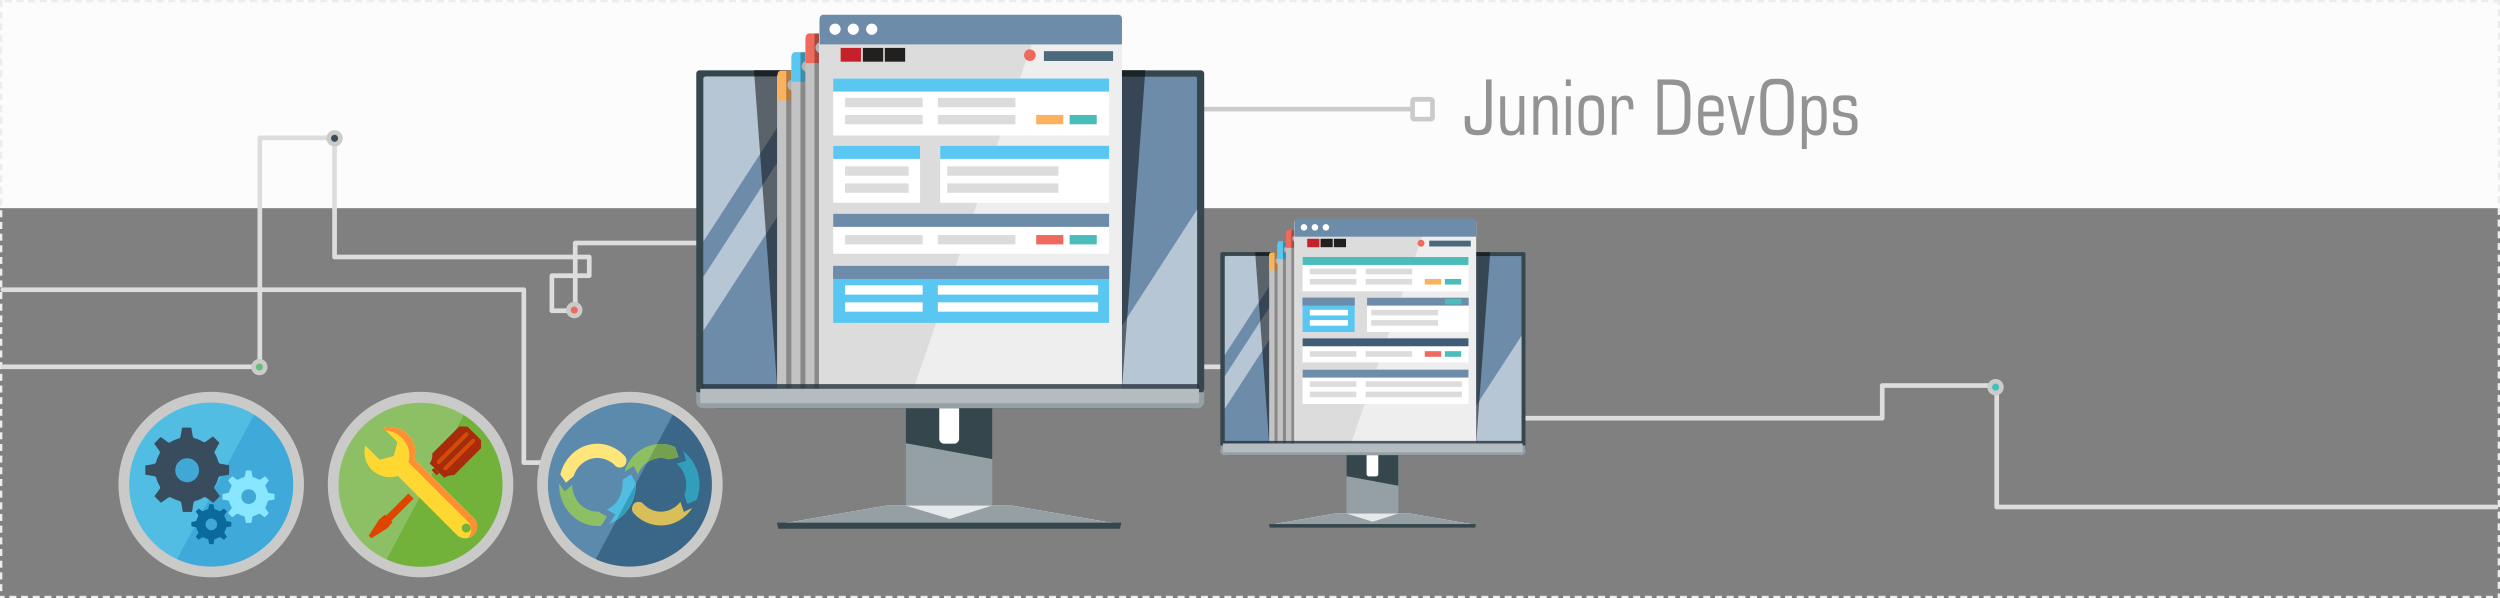 <?xml version="1.0" encoding="utf-8"?>
<!-- Generator: Adobe Illustrator 25.4.1, SVG Export Plug-In . SVG Version: 6.00 Build 0)  -->
<svg version="1.1" id="Layer_1" xmlns="http://www.w3.org/2000/svg" xmlns:xlink="http://www.w3.org/1999/xlink" x="0px" y="0px"
	 viewBox="0 0 1070 256" style="enable-background:new 0 0 1070 256;" xml:space="preserve">
<rect x="0" y="0" width="1070" height="256" fill="#808080" stroke="none"/>
<style type="text/css">
	.st0{fill:#FCFCFC;}
	.st1{fill:none;stroke:#CBCBCA;stroke-width:2;}
	.st2{fill:#939393;}
	.st3{fill:#FFFFFF;stroke:#CBCBCA;stroke-width:2;}
	.st4{fill:#EDEDED;}
	.st5{fill:none;stroke:#DDDDDD;stroke-width:2;stroke-linecap:round;stroke-linejoin:round;stroke-miterlimit:10;}
	.st6{fill:#EF6A5C;stroke:#CBCBCA;stroke-width:2;stroke-linecap:round;stroke-miterlimit:10;}
	.st7{fill:#48BEBC;stroke:#CBCBCA;stroke-width:2;stroke-linecap:round;stroke-miterlimit:10;}
	.st8{fill:#65BD79;stroke:#CBCBCA;stroke-width:2;stroke-linecap:round;stroke-miterlimit:10;}
	.st9{fill:#384C5E;stroke:#CBCBCA;stroke-width:2;stroke-linecap:round;stroke-miterlimit:10;}
	.st10{fill:#95A0A5;}
	.st11{fill:#36464D;}
	.st12{fill:#E5E9E9;}
	.st13{fill:#FFFFFF;}
	.st14{fill:#6D8CA9;}
	.st15{opacity:0.5;}
	.st16{fill:#C3C3C3;}
	.st17{fill:#FAB25E;}
	.st18{opacity:0.3;}
	.st19{fill:#5AC7F2;}
	.st20{fill:#EF6A5C;}
	.st21{fill:#EFEEEE;}
	.st22{fill:#DCDCDC;}
	.st23{fill:#C62128;}
	.st24{fill:#221F1F;}
	.st25{fill:#4B697C;}
	.st26{fill:#4ABDBB;}
	.st27{fill:#415C76;}
	.st28{opacity:0.8;fill:#25313E;}
	.st29{fill:#B5BCC0;}
	.st30{fill:#3A6687;}
	.st31{fill:#5C8AAD;}
	.st32{fill:#CACAC9;}
	.st33{fill:#41A8D6;}
	.st34{fill:#FFE67B;}
	.st35{fill:#8DC065;}
	.st36{fill:#52BDE2;}
	.st37{fill:#319FBC;}
	.st38{fill:#D8BF59;}
	.st39{fill:#75A050;}
	.st40{fill:#3FA9D9;}
	.st41{fill:#384C5E;}
	.st42{fill:#88E6FF;}
	.st43{fill:#0A6A9B;}
	.st44{fill:#72B23B;}
	.st45{fill:#A82C0B;}
	.st46{fill:#FFD731;}
	.st47{fill:#FF8F33;}
	.st48{fill:#E04500;}
</style>
<g>
	<rect class="st0" width="1070" height="89.1"/>
	<path class="st1" d="M610.8,46.7H367.3c-4.2,0-7.6,2.4-7.6,5.3v92.4"/>
	<g>
		<g>
			<path class="st2" d="M638.4,34v18.4c0,2.1-0.4,3.5-1.3,4.3c-0.8,0.8-2.3,1.2-4.5,1.2c-2.2,0-3.7-0.4-4.5-1.2
				c-0.8-0.8-1.2-2.2-1.2-4.3v-2.7h2.3v1.9c0,1.7,0.2,2.8,0.7,3.3s1.4,0.8,2.7,0.8c1.3,0,2.2-0.3,2.7-0.9c0.5-0.6,0.7-1.7,0.7-3.3
				V34H638.4z"/>
			<path class="st2" d="M644.2,41.2v10.5c0,1.6,0.2,2.8,0.6,3.4c0.4,0.7,1.1,1,2.1,1c1.2,0,2.1-0.4,2.6-1.3s0.8-2.3,0.8-4.4v-9.3
				h2.1v16.6h-2v-1.9c-0.4,0.7-1,1.3-1.6,1.7c-0.7,0.4-1.5,0.5-2.4,0.5c-1.5,0-2.6-0.4-3.3-1.3c-0.7-0.9-1-2.4-1-4.4V41.2H644.2z"/>
			<path class="st2" d="M664.5,57.7V47.2c0-1.7-0.2-2.8-0.6-3.5c-0.4-0.6-1.1-1-2.1-1c-1.2,0-2.1,0.4-2.6,1.3
				c-0.5,0.8-0.8,2.3-0.8,4.4v9.3h-2.1V41.2h2v1.9c0.4-0.7,1-1.3,1.6-1.7c0.7-0.4,1.5-0.5,2.4-0.5c1.5,0,2.6,0.4,3.3,1.3
				s1,2.4,1,4.4v11.1H664.5z"/>
			<path class="st2" d="M670.2,36.8V34h2.1v2.8H670.2z M670.2,57.7V41.2h2.1v16.6H670.2z"/>
			<path class="st2" d="M686.5,51.4c0,2.5-0.4,4.2-1.2,5.2S683,58,681,58c-2,0-3.4-0.5-4.2-1.5c-0.8-1-1.2-2.7-1.2-5.2v-3.9
				c0-2.5,0.4-4.2,1.2-5.1c0.8-1,2.2-1.5,4.3-1.5c2,0,3.4,0.5,4.2,1.5c0.8,1,1.2,2.7,1.2,5.1V51.4z M677.8,47.5v4
				c0,1.9,0.2,3.1,0.7,3.7c0.4,0.6,1.3,0.8,2.5,0.8c1.3,0,2.1-0.3,2.5-0.8s0.7-1.8,0.7-3.7v-4c0-1.9-0.2-3.1-0.7-3.7
				S682.3,43,681,43c-1.3,0-2.1,0.3-2.5,0.8C678,44.4,677.8,45.6,677.8,47.5z"/>
			<path class="st2" d="M692,57.7h-2.1V41.2h2v2.2c0.4-0.8,0.9-1.5,1.5-1.9c0.6-0.4,1.4-0.6,2.3-0.6c1.2,0,2.1,0.4,2.6,1.1
				c0.5,0.7,0.8,1.9,0.8,3.5v1.3h-2v-0.8c0-1.2-0.2-2-0.5-2.5c-0.3-0.5-0.9-0.7-1.6-0.7c-1.1,0-1.9,0.3-2.4,1
				c-0.5,0.7-0.7,1.9-0.7,3.6V57.7z"/>
			<path class="st2" d="M709.4,57.7V34h5.9c3.1,0,5.2,0.6,6.4,1.9c1.2,1.3,1.8,3.5,1.8,6.7v6.5c0,3.2-0.6,5.5-1.8,6.7
				c-1.2,1.2-3.3,1.9-6.4,1.9H709.4z M711.7,55.5h3.1c1.4,0,2.5-0.1,3.2-0.3c0.8-0.2,1.4-0.6,1.8-1c0.4-0.5,0.7-1.1,0.9-1.8
				c0.2-0.7,0.3-1.8,0.3-3.3v-6.4c0-1.5-0.1-2.6-0.3-3.3c-0.2-0.7-0.5-1.3-0.9-1.8c-0.4-0.5-1-0.8-1.8-1s-1.9-0.3-3.2-0.3h-3.1V55.5
				z"/>
			<path class="st2" d="M729.1,49.8v1.6c0,1.9,0.2,3.1,0.6,3.7c0.4,0.5,1.3,0.8,2.6,0.8c1.3,0,2.3-0.2,2.7-0.6
				c0.5-0.4,0.7-1.1,0.7-2.2v-0.5h2v0.6c0,1.7-0.4,3-1.3,3.7c-0.8,0.8-2.2,1.1-4.2,1.1c-2,0-3.4-0.5-4.2-1.5c-0.8-1-1.2-2.7-1.2-5.2
				v-3.9c0-2.5,0.4-4.2,1.2-5.1c0.8-1,2.2-1.5,4.3-1.5c2,0,3.4,0.5,4.2,1.5c0.8,1,1.2,2.7,1.2,5.1v2.4H729.1z M729.1,47.8h6.5v-1
				c0-1.5-0.2-2.6-0.7-3.1c-0.5-0.5-1.3-0.8-2.6-0.8c-1.2,0-2.1,0.3-2.6,0.8c-0.5,0.5-0.7,1.6-0.7,3.1V47.8z"/>
			<path class="st2" d="M743.7,57.7l-4.2-16.6h2.2l3.6,14.5l3.6-14.5h2.1l-4.3,16.6H743.7z"/>
			<path class="st2" d="M761.5,33.7c2.2,0,3.7,0.6,4.7,1.9c1,1.3,1.5,3.3,1.5,6.2V50c0,2.8-0.5,4.9-1.5,6.1c-1,1.2-2.5,1.9-4.7,1.9
				h-2c-2.2,0-3.7-0.6-4.7-1.9c-1-1.2-1.4-3.3-1.4-6.1v-8.2c0-2.8,0.5-4.9,1.4-6.2c1-1.3,2.5-1.9,4.7-1.9H761.5z M761.2,36.1h-1.4
				c-1.5,0-2.5,0.4-3.1,1.1c-0.6,0.8-0.8,2.3-0.8,4.6V50c0,2.3,0.3,3.8,0.8,4.5c0.6,0.8,1.6,1.1,3.1,1.1h1.4c1.5,0,2.5-0.4,3.1-1.1
				c0.6-0.8,0.8-2.3,0.8-4.5v-8.2c0-2.3-0.3-3.8-0.8-4.6C763.7,36.5,762.7,36.1,761.2,36.1z"/>
			<path class="st2" d="M781.8,51c0,2.5-0.4,4.4-1.1,5.4c-0.7,1.1-1.8,1.6-3.4,1.6c-0.9,0-1.6-0.2-2.3-0.5c-0.7-0.3-1.2-0.9-1.7-1.6
				v7.9h-2.1V41.2h2v2c0.5-0.8,1.1-1.4,1.8-1.7c0.7-0.4,1.4-0.5,2.4-0.5c1.6,0,2.7,0.6,3.4,1.7c0.7,1.1,1,3.1,1,5.8V51z M773.4,48.1
				v2.6c0,2,0.3,3.4,0.8,4.1c0.5,0.7,1.4,1.1,2.6,1.1c1,0,1.8-0.4,2.2-1.1c0.4-0.7,0.6-2.1,0.6-4V48c0-1.9-0.2-3.3-0.6-4
				c-0.4-0.7-1.2-1.1-2.2-1.1c-1.2,0-2.1,0.4-2.6,1.1C773.6,44.7,773.4,46.1,773.4,48.1z"/>
			<path class="st2" d="M795,52v2.2c0,1.3-0.4,2.2-1.1,2.8s-1.8,0.9-3.3,0.9h-1.9c-1.5,0-2.6-0.3-3.2-0.8c-0.6-0.6-0.9-1.6-0.9-3
				v-1.7h2.1v1c0,1.1,0.1,1.8,0.4,2.1c0.3,0.3,0.9,0.5,1.7,0.5h1.5c0.9,0,1.5-0.2,1.8-0.5s0.5-0.9,0.5-1.6v-1.6c0-1.2-1-1.9-2.9-2.2
				c-0.3-0.1-0.6-0.1-0.8-0.1c-1.9-0.3-3.1-0.7-3.6-1.1c-0.4-0.4-0.7-1.1-0.7-2.1v-2.2c0-1.3,0.4-2.2,1.1-2.9s1.8-0.9,3.3-0.9h1.5
				c1.5,0,2.6,0.3,3.2,0.8s0.9,1.6,0.9,3.1v0.7h-2.1V45c0-0.8-0.2-1.4-0.5-1.7c-0.3-0.3-0.9-0.5-1.7-0.5h-1.1
				c-0.9,0-1.5,0.2-1.8,0.5c-0.3,0.3-0.5,0.8-0.5,1.6v1.6c0,0.9,1.1,1.5,3.3,1.8c0.6,0.1,1.1,0.2,1.4,0.2c1.1,0.2,2,0.5,2.4,1.1
				S795,50.9,795,52z"/>
		</g>
	</g>
	<path class="st3" d="M612.5,42.5h-7.3c-0.3,0-0.6,0.3-0.6,0.6v7.3c0,0.3,0.3,0.6,0.6,0.6h7.3c0.3,0,0.6-0.3,0.6-0.6v-7.3
		C613.1,42.8,612.8,42.5,612.5,42.5z"/>
	<g>
		<path class="st4" d="M1065,0h-3v1h3V0L1065,0z M1060,0h-3v1h3V0L1060,0z M1055,0h-3v1h3V0L1055,0z M1050,0h-3v1h3V0L1050,0z
			 M1045,0h-3v1h3V0L1045,0z M1040,0h-3v1h3V0L1040,0z M1035,0h-3v1h3V0L1035,0z M1030,0h-3v1h3V0L1030,0z M1025,0h-3v1h3V0L1025,0z
			 M1020,0h-3v1h3V0L1020,0z M1015,0h-3v1h3V0L1015,0z M1010,0h-3v1h3V0L1010,0z M1005,0h-3v1h3V0L1005,0z M1000,0h-3v1h3V0L1000,0z
			 M995,0h-3v1h3V0L995,0z M990,0h-3v1h3V0L990,0z M985,0h-3v1h3V0L985,0z M980,0h-3v1h3V0L980,0z M975,0h-3v1h3V0L975,0z M970,0h-3
			v1h3V0L970,0z M965,0h-3v1h3V0L965,0z M960,0h-3v1h3V0L960,0z M955,0h-3v1h3V0L955,0z M950,0h-3v1h3V0L950,0z M945,0h-3v1h3V0
			L945,0z M940,0h-3v1h3V0L940,0z M935,0h-3v1h3V0L935,0z M930,0h-3v1h3V0L930,0z M925,0h-3v1h3V0L925,0z M920,0h-3v1h3V0L920,0z
			 M915,0h-3v1h3V0L915,0z M910,0h-3v1h3V0L910,0z M905,0h-3v1h3V0L905,0z M900,0h-3v1h3V0L900,0z M895,0h-3v1h3V0L895,0z M890,0h-3
			v1h3V0L890,0z M885,0h-3v1h3V0L885,0z M880,0h-3v1h3V0L880,0z M875,0h-3v1h3V0L875,0z M870,0h-3v1h3V0L870,0z M865,0h-3v1h3V0
			L865,0z M860,0h-3v1h3V0L860,0z M855,0h-3v1h3V0L855,0z M850,0h-3v1h3V0L850,0z M845,0h-3v1h3V0L845,0z M840,0h-3v1h3V0L840,0z
			 M835,0h-3v1h3V0L835,0z M830,0h-3v1h3V0L830,0z M825,0h-3v1h3V0L825,0z M820,0h-3v1h3V0L820,0z M815,0h-3v1h3V0L815,0z M810,0h-3
			v1h3V0L810,0z M805,0h-3v1h3V0L805,0z M800,0h-3v1h3V0L800,0z M795,0h-3v1h3V0L795,0z M790,0h-3v1h3V0L790,0z M785,0h-3v1h3V0
			L785,0z M780,0h-3v1h3V0L780,0z M775,0h-3v1h3V0L775,0z M770,0h-3v1h3V0L770,0z M765,0h-3v1h3V0L765,0z M760,0h-3v1h3V0L760,0z
			 M755,0h-3v1h3V0L755,0z M750,0h-3v1h3V0L750,0z M745,0h-3v1h3V0L745,0z M740,0h-3v1h3V0L740,0z M735,0h-3v1h3V0L735,0z M730,0h-3
			v1h3V0L730,0z M725,0h-3v1h3V0L725,0z M720,0h-3v1h3V0L720,0z M715,0h-3v1h3V0L715,0z M710,0h-3v1h3V0L710,0z M705,0h-3v1h3V0
			L705,0z M700,0h-3v1h3V0L700,0z M695,0h-3v1h3V0L695,0z M690,0h-3v1h3V0L690,0z M685,0h-3v1h3V0L685,0z M680,0h-3v1h3V0L680,0z
			 M675,0h-3v1h3V0L675,0z M670,0h-3v1h3V0L670,0z M665,0h-3v1h3V0L665,0z M660,0h-3v1h3V0L660,0z M655,0h-3v1h3V0L655,0z M650,0h-3
			v1h3V0L650,0z M645,0h-3v1h3V0L645,0z M640,0h-3v1h3V0L640,0z M635,0h-3v1h3V0L635,0z M630,0h-3v1h3V0L630,0z M625,0h-3v1h3V0
			L625,0z M620,0h-3v1h3V0L620,0z M615,0h-3v1h3V0L615,0z M610,0h-3v1h3V0L610,0z M605,0h-3v1h3V0L605,0z M600,0h-3v1h3V0L600,0z
			 M595,0h-3v1h3V0L595,0z M590,0h-3v1h3V0L590,0z M585,0h-3v1h3V0L585,0z M580,0h-3v1h3V0L580,0z M575,0h-3v1h3V0L575,0z M570,0h-3
			v1h3V0L570,0z M565,0h-3v1h3V0L565,0z M560,0h-3v1h3V0L560,0z M555,0h-3v1h3V0L555,0z M550,0h-3v1h3V0L550,0z M545,0h-3v1h3V0
			L545,0z M540,0h-3v1h3V0L540,0z M535,0h-3v1h3V0L535,0z M530,0h-3v1h3V0L530,0z M525,0h-3v1h3V0L525,0z M520,0h-3v1h3V0L520,0z
			 M515,0h-3v1h3V0L515,0z M510,0h-3v1h3V0L510,0z M505,0h-3v1h3V0L505,0z M500,0h-3v1h3V0L500,0z M495,0h-3v1h3V0L495,0z M490,0h-3
			v1h3V0L490,0z M485,0h-3v1h3V0L485,0z M480,0h-3v1h3V0L480,0z M475,0h-3v1h3V0L475,0z M470,0h-3v1h3V0L470,0z M465,0h-3v1h3V0
			L465,0z M460,0h-3v1h3V0L460,0z M455,0h-3v1h3V0L455,0z M450,0h-3v1h3V0L450,0z M445,0h-3v1h3V0L445,0z M440,0h-3v1h3V0L440,0z
			 M435,0h-3v1h3V0L435,0z M430,0h-3v1h3V0L430,0z M425,0h-3v1h3V0L425,0z M420,0h-3v1h3V0L420,0z M415,0h-3v1h3V0L415,0z M410,0h-3
			v1h3V0L410,0z M405,0h-3v1h3V0L405,0z M400,0h-3v1h3V0L400,0z M395,0h-3v1h3V0L395,0z M390,0h-3v1h3V0L390,0z M385,0h-3v1h3V0
			L385,0z M380,0h-3v1h3V0L380,0z M375,0h-3v1h3V0L375,0z M370,0h-3v1h3V0L370,0z M365,0h-3v1h3V0L365,0z M360,0h-3v1h3V0L360,0z
			 M355,0h-3v1h3V0L355,0z M350,0h-3v1h3V0L350,0z M345,0h-3v1h3V0L345,0z M340,0h-3v1h3V0L340,0z M335,0h-3v1h3V0L335,0z M330,0h-3
			v1h3V0L330,0z M325,0h-3v1h3V0L325,0z M320,0h-3v1h3V0L320,0z M315,0h-3v1h3V0L315,0z M310,0h-3v1h3V0L310,0z M305,0h-3v1h3V0
			L305,0z M300,0h-3v1h3V0L300,0z M295,0h-3v1h3V0L295,0z M290,0h-3v1h3V0L290,0z M285,0h-3v1h3V0L285,0z M280,0h-3v1h3V0L280,0z
			 M275,0h-3v1h3V0L275,0z M270,0h-3v1h3V0L270,0z M265,0h-3v1h3V0L265,0z M260,0h-3v1h3V0L260,0z M255,0h-3v1h3V0L255,0z M250,0h-3
			v1h3V0L250,0z M245,0h-3v1h3V0L245,0z M240,0h-3v1h3V0L240,0z M235,0h-3v1h3V0L235,0z M230,0h-3v1h3V0L230,0z M225,0h-3v1h3V0
			L225,0z M220,0h-3v1h3V0L220,0z M215,0h-3v1h3V0L215,0z M210,0h-3v1h3V0L210,0z M205,0h-3v1h3V0L205,0z M200,0h-3v1h3V0L200,0z
			 M195,0h-3v1h3V0L195,0z M190,0h-3v1h3V0L190,0z M185,0h-3v1h3V0L185,0z M180,0h-3v1h3V0L180,0z M175,0h-3v1h3V0L175,0z M170,0h-3
			v1h3V0L170,0z M165,0h-3v1h3V0L165,0z M160,0h-3v1h3V0L160,0z M155,0h-3v1h3V0L155,0z M150,0h-3v1h3V0L150,0z M145,0h-3v1h3V0
			L145,0z M140,0h-3v1h3V0L140,0z M135,0h-3v1h3V0L135,0z M130,0h-3v1h3V0L130,0z M125,0h-3v1h3V0L125,0z M120,0h-3v1h3V0L120,0z
			 M115,0h-3v1h3V0L115,0z M110,0h-3v1h3V0L110,0z M105,0h-3v1h3V0L105,0z M100,0h-3v1h3V0L100,0z M95,0h-3v1h3V0L95,0z M90,0h-3v1
			h3V0L90,0z M85,0h-3v1h3V0L85,0z M80,0h-3v1h3V0L80,0z M75,0h-3v1h3V0L75,0z M70,0h-3v1h3V0L70,0z M65,0h-3v1h3V0L65,0z M60,0h-3
			v1h3V0L60,0z M55,0h-3v1h3V0L55,0z M50,0h-3v1h3V0L50,0z M45,0h-3v1h3V0L45,0z M40,0h-3v1h3V0L40,0z M35,0h-3v1h3V0L35,0z M30,0
			h-3v1h3V0L30,0z M25,0h-3v1h3V0L25,0z M20,0h-3v1h3V0L20,0z M15,0h-3v1h3V0L15,0z M10,0H7v1h3V0L10,0z M5,0H2v1h3V0L5,0z M1,0H0v3
			h1V0L1,0z M1,5H0v3h1V5L1,5z M1,10H0v3h1V10L1,10z M1,15H0v3h1V15L1,15z M1,20H0v3h1V20L1,20z M1,25H0v3h1V25L1,25z M1,30H0v3h1
			V30L1,30z M1,35H0v3h1V35L1,35z M1,40H0v3h1V40L1,40z M1,45H0v3h1V45L1,45z M1,50H0v3h1V50L1,50z M1,55H0v3h1V55L1,55z M1,60H0v3
			h1V60L1,60z M1,65H0v3h1V65L1,65z M1,70H0v3h1V70L1,70z M1,75H0v3h1V75L1,75z M1,80H0v3h1V80L1,80z M1,85H0v3h1V85L1,85z M1,90H0
			v3h1V90L1,90z M1,95H0v3h1V95L1,95z M1,100H0v3h1V100L1,100z M1,105H0v3h1V105L1,105z M1,110H0v3h1V110L1,110z M1,115H0v3h1V115
			L1,115z M1,120H0v3h1V120L1,120z M1,125H0v3h1V125L1,125z M1,130H0v3h1V130L1,130z M1,135H0v3h1V135L1,135z M1,140H0v3h1V140
			L1,140z M1,145H0v3h1V145L1,145z M1,150H0v3h1V150L1,150z M1,155H0v3h1V155L1,155z M1,160H0v3h1V160L1,160z M1,165H0v3h1V165
			L1,165z M1,170H0v3h1V170L1,170z M1,175H0v3h1V175L1,175z M1,180H0v3h1V180L1,180z M1,185H0v3h1V185L1,185z M1,190H0v3h1V190
			L1,190z M1,195H0v3h1V195L1,195z M1,200H0v3h1V200L1,200z M1,205H0v3h1V205L1,205z M1,210H0v3h1V210L1,210z M1,215H0v3h1V215
			L1,215z M1,220H0v3h1V220L1,220z M1,225H0v3h1V225L1,225z M1,230H0v3h1V230L1,230z M1,235H0v3h1V235L1,235z M1,240H0v3h1V240
			L1,240z M1,245H0v3h1V245L1,245z M1,250H0v3h1V250L1,250z M2,255H0l0,0l0,0l0,0l0,0l0,0v1h1l0,0l0,0l0,0l0,0c0.5,0,1,0,1,0V255
			L2,255z M7,255H4v1h3V255L7,255z M12,255H9v1h3V255L12,255z M17,255h-3v1h3V255L17,255z M22,255h-3v1h3V255L22,255z M27,255h-3v1
			h3V255L27,255z M32,255h-3v1h3V255L32,255z M37,255h-3v1h3V255L37,255z M42,255h-3v1h3V255L42,255z M47,255h-3v1h3V255L47,255z
			 M52,255h-3v1h3V255L52,255z M57,255h-3v1h3V255L57,255z M62,255h-3v1h3V255L62,255z M67,255h-3v1h3V255L67,255z M72,255h-3v1h3
			V255L72,255z M77,255h-3v1h3V255L77,255z M82,255h-3v1h3V255L82,255z M87,255h-3v1h3V255L87,255z M92,255h-3v1h3V255L92,255z
			 M97,255h-3v1h3V255L97,255z M102,255h-3v1h3V255L102,255z M107,255h-3v1h3V255L107,255z M112,255h-3v1h3V255L112,255z M117,255
			h-3v1h3V255L117,255z M122,255h-3v1h3V255L122,255z M127,255h-3v1h3V255L127,255z M132,255h-3v1h3V255L132,255z M137,255h-3v1h3
			V255L137,255z M142,255h-3v1h3V255L142,255z M147,255h-3v1h3V255L147,255z M152,255h-3v1h3V255L152,255z M157,255h-3v1h3V255
			L157,255z M162,255h-3v1h3V255L162,255z M167,255h-3v1h3V255L167,255z M172,255h-3v1h3V255L172,255z M177,255h-3v1h3V255L177,255z
			 M182,255h-3v1h3V255L182,255z M187,255h-3v1h3V255L187,255z M192,255h-3v1h3V255L192,255z M197,255h-3v1h3V255L197,255z M202,255
			h-3v1h3V255L202,255z M207,255h-3v1h3V255L207,255z M212,255h-3v1h3V255L212,255z M217,255h-3v1h3V255L217,255z M222,255h-3v1h3
			V255L222,255z M227,255h-3v1h3V255L227,255z M232,255h-3v1h3V255L232,255z M237,255h-3v1h3V255L237,255z M242,255h-3v1h3V255
			L242,255z M247,255h-3v1h3V255L247,255z M252,255h-3v1h3V255L252,255z M257,255h-3v1h3V255L257,255z M262,255h-3v1h3V255L262,255z
			 M267,255h-3v1h3V255L267,255z M272,255h-3v1h3V255L272,255z M277,255h-3v1h3V255L277,255z M282,255h-3v1h3V255L282,255z M287,255
			h-3v1h3V255L287,255z M292,255h-3v1h3V255L292,255z M297,255h-3v1h3V255L297,255z M302,255h-3v1h3V255L302,255z M307,255h-3v1h3
			V255L307,255z M312,255h-3v1h3V255L312,255z M317,255h-3v1h3V255L317,255z M322,255h-3v1h3V255L322,255z M327,255h-3v1h3V255
			L327,255z M332,255h-3v1h3V255L332,255z M337,255h-3v1h3V255L337,255z M342,255h-3v1h3V255L342,255z M347,255h-3v1h3V255L347,255z
			 M352,255h-3v1h3V255L352,255z M357,255h-3v1h3V255L357,255z M362,255h-3v1h3V255L362,255z M367,255h-3v1h3V255L367,255z M372,255
			h-3v1h3V255L372,255z M377,255h-3v1h3V255L377,255z M382,255h-3v1h3V255L382,255z M387,255h-3v1h3V255L387,255z M392,255h-3v1h3
			V255L392,255z M397,255h-3v1h3V255L397,255z M402,255h-3v1h3V255L402,255z M407,255h-3v1h3V255L407,255z M412,255h-3v1h3V255
			L412,255z M417,255h-3v1h3V255L417,255z M422,255h-3v1h3V255L422,255z M427,255h-3v1h3V255L427,255z M432,255h-3v1h3V255L432,255z
			 M437,255h-3v1h3V255L437,255z M442,255h-3v1h3V255L442,255z M447,255h-3v1h3V255L447,255z M452,255h-3v1h3V255L452,255z M457,255
			h-3v1h3V255L457,255z M462,255h-3v1h3V255L462,255z M467,255h-3v1h3V255L467,255z M472,255h-3v1h3V255L472,255z M477,255h-3v1h3
			V255L477,255z M482,255h-3v1h3V255L482,255z M487,255h-3v1h3V255L487,255z M492,255h-3v1h3V255L492,255z M497,255h-3v1h3V255
			L497,255z M502,255h-3v1h3V255L502,255z M507,255h-3v1h3V255L507,255z M512,255h-3v1h3V255L512,255z M517,255h-3v1h3V255L517,255z
			 M522,255h-3v1h3V255L522,255z M527,255h-3v1h3V255L527,255z M532,255h-3v1h3V255L532,255z M537,255h-3v1h3V255L537,255z M542,255
			h-3v1h3V255L542,255z M547,255h-3v1h3V255L547,255z M552,255h-3v1h3V255L552,255z M557,255h-3v1h3V255L557,255z M562,255h-3v1h3
			V255L562,255z M567,255h-3v1h3V255L567,255z M572,255h-3v1h3V255L572,255z M577,255h-3v1h3V255L577,255z M582,255h-3v1h3V255
			L582,255z M587,255h-3v1h3V255L587,255z M592,255h-3v1h3V255L592,255z M597,255h-3v1h3V255L597,255z M602,255h-3v1h3V255L602,255z
			 M607,255h-3v1h3V255L607,255z M612,255h-3v1h3V255L612,255z M617,255h-3v1h3V255L617,255z M622,255h-3v1h3V255L622,255z M627,255
			h-3v1h3V255L627,255z M632,255h-3v1h3V255L632,255z M637,255h-3v1h3V255L637,255z M642,255h-3v1h3V255L642,255z M647,255h-3v1h3
			V255L647,255z M652,255h-3v1h3V255L652,255z M657,255h-3v1h3V255L657,255z M662,255h-3v1h3V255L662,255z M667,255h-3v1h3V255
			L667,255z M672,255h-3v1h3V255L672,255z M677,255h-3v1h3V255L677,255z M682,255h-3v1h3V255L682,255z M687,255h-3v1h3V255L687,255z
			 M692,255h-3v1h3V255L692,255z M697,255h-3v1h3V255L697,255z M702,255h-3v1h3V255L702,255z M707,255h-3v1h3V255L707,255z M712,255
			h-3v1h3V255L712,255z M717,255h-3v1h3V255L717,255z M722,255h-3v1h3V255L722,255z M727,255h-3v1h3V255L727,255z M732,255h-3v1h3
			V255L732,255z M737,255h-3v1h3V255L737,255z M742,255h-3v1h3V255L742,255z M747,255h-3v1h3V255L747,255z M752,255h-3v1h3V255
			L752,255z M757,255h-3v1h3V255L757,255z M762,255h-3v1h3V255L762,255z M767,255h-3v1h3V255L767,255z M772,255h-3v1h3V255L772,255z
			 M777,255h-3v1h3V255L777,255z M782,255h-3v1h3V255L782,255z M787,255h-3v1h3V255L787,255z M792,255h-3v1h3V255L792,255z M797,255
			h-3v1h3V255L797,255z M802,255h-3v1h3V255L802,255z M807,255h-3v1h3V255L807,255z M812,255h-3v1h3V255L812,255z M817,255h-3v1h3
			V255L817,255z M822,255h-3v1h3V255L822,255z M827,255h-3v1h3V255L827,255z M832,255h-3v1h3V255L832,255z M837,255h-3v1h3V255
			L837,255z M842,255h-3v1h3V255L842,255z M847,255h-3v1h3V255L847,255z M852,255h-3v1h3V255L852,255z M857,255h-3v1h3V255L857,255z
			 M862,255h-3v1h3V255L862,255z M867,255h-3v1h3V255L867,255z M872,255h-3v1h3V255L872,255z M877,255h-3v1h3V255L877,255z M882,255
			h-3v1h3V255L882,255z M887,255h-3v1h3V255L887,255z M892,255h-3v1h3V255L892,255z M897,255h-3v1h3V255L897,255z M902,255h-3v1h3
			V255L902,255z M907,255h-3v1h3V255L907,255z M912,255h-3v1h3V255L912,255z M917,255h-3v1h3V255L917,255z M922,255h-3v1h3V255
			L922,255z M927,255h-3v1h3V255L927,255z M932,255h-3v1h3V255L932,255z M937,255h-3v1h3V255L937,255z M942,255h-3v1h3V255L942,255z
			 M947,255h-3v1h3V255L947,255z M952,255h-3v1h3V255L952,255z M957,255h-3v1h3V255L957,255z M962,255h-3v1h3V255L962,255z M967,255
			h-3v1h3V255L967,255z M972,255h-3v1h3V255L972,255z M977,255h-3v1h3V255L977,255z M982,255h-3v1h3V255L982,255z M987,255h-3v1h3
			V255L987,255z M992,255h-3v1h3V255L992,255z M997,255h-3v1h3V255L997,255z M1002,255h-3v1h3V255L1002,255z M1007,255h-3v1h3V255
			L1007,255z M1012,255h-3v1h3V255L1012,255z M1017,255h-3v1h3V255L1017,255z M1022,255h-3v1h3V255L1022,255z M1027,255h-3v1h3V255
			L1027,255z M1032,255h-3v1h3V255L1032,255z M1037,255h-3v1h3V255L1037,255z M1042,255h-3v1h3V255L1042,255z M1047,255h-3v1h3V255
			L1047,255z M1052,255h-3v1h3V255L1052,255z M1057,255h-3v1h3V255L1057,255z M1062,255h-3v1h3V255L1062,255z M1067,255h-3v1h3V255
			L1067,255z M1070,254h-1v1l0,0v1h1V254L1070,254z M1070,249h-1v3h1V249L1070,249z M1070,244h-1v3h1V244L1070,244z M1070,239h-1v3
			h1V239L1070,239z M1070,234h-1v3h1V234L1070,234z M1070,229h-1v3h1V229L1070,229z M1070,224h-1v3h1V224L1070,224z M1070,219h-1v3
			h1V219L1070,219z M1070,214h-1v3h1V214L1070,214z M1070,209h-1v3h1V209L1070,209z M1070,204h-1v3h1V204L1070,204z M1070,199h-1v3
			h1V199L1070,199z M1070,194h-1v3h1V194L1070,194z M1070,189h-1v3h1V189L1070,189z M1070,184h-1v3h1V184L1070,184z M1070,179h-1v3
			h1V179L1070,179z M1070,174h-1v3h1V174L1070,174z M1070,169h-1v3h1V169L1070,169z M1070,164h-1v3h1V164L1070,164z M1070,159h-1v3
			h1V159L1070,159z M1070,154h-1v3h1V154L1070,154z M1070,149h-1v3h1V149L1070,149z M1070,144h-1v3h1V144L1070,144z M1070,139h-1v3
			h1V139L1070,139z M1070,134h-1v3h1V134L1070,134z M1070,129h-1v3h1V129L1070,129z M1070,124h-1v3h1V124L1070,124z M1070,119h-1v3
			h1V119L1070,119z M1070,114h-1v3h1V114L1070,114z M1070,109h-1v3h1V109L1070,109z M1070,104h-1v3h1V104L1070,104z M1070,99h-1v3h1
			V99L1070,99z M1070,94h-1v3h1V94L1070,94z M1070,89h-1v3h1V89L1070,89z M1070,84h-1v3h1V84L1070,84z M1070,79h-1v3h1V79L1070,79z
			 M1070,74h-1v3h1V74L1070,74z M1070,69h-1v3h1V69L1070,69z M1070,64h-1v3h1V64L1070,64z M1070,59h-1v3h1V59L1070,59z M1070,54h-1
			v3h1V54L1070,54z M1070,49h-1v3h1V49L1070,49z M1070,44h-1v3h1V44L1070,44z M1070,39h-1v3h1V39L1070,39z M1070,34h-1v3h1V34
			L1070,34z M1070,29h-1v3h1V29L1070,29z M1070,24h-1v3h1V24L1070,24z M1070,19h-1v3h1V19L1070,19z M1070,14h-1v3h1V14L1070,14z
			 M1070,9h-1v3h1V9L1070,9z M1070,4h-1v3h1V4L1070,4z M1070,0h-3v1h2v1h1V0L1070,0z"/>
	</g>
	<polyline class="st5" points="471.6,157 608.6,157 608.6,190 581.6,190 581.6,190 550.6,190 550.6,179 589.6,179 805.6,179 
		805.6,165 854.6,165 854.6,217 1068.4,217 	"/>
	<path class="st6" d="M550.6,177.2c-1.4,0-2.5,1.1-2.5,2.5c0,1.4,1.1,2.5,2.5,2.5c1.4,0,2.5-1.1,2.5-2.5
		C553,178.3,551.9,177.2,550.6,177.2z"/>
	<path class="st7" d="M854.1,163.2c-1.4,0-2.5,1.1-2.5,2.5c0,1.4,1.1,2.5,2.5,2.5c1.4,0,2.5-1.1,2.5-2.5
		C856.6,164.3,855.5,163.2,854.1,163.2z"/>
	<polyline class="st5" points="1.2,124 131.2,124 224.2,124 224.2,176 224.2,198 300.2,198 	"/>
	<polyline class="st5" points="310.2,104 246.2,104 246.2,133 236.2,133 236.2,118 252.2,118 252.2,110 143.2,110 143.2,59 
		111.2,59 111.2,157 43.2,157 1.2,157 	"/>
	<path class="st6" d="M245.8,130.2c1.4,0,2.5,1.1,2.5,2.5c0,1.4-1.1,2.5-2.5,2.5c-1.4,0-2.5-1.1-2.5-2.5
		C243.3,131.3,244.4,130.2,245.8,130.2z"/>
	<path class="st8" d="M111,154.6c1.4,0,2.5,1.1,2.5,2.5c0,1.4-1.1,2.5-2.5,2.5c-1.4,0-2.5-1.1-2.5-2.5
		C108.5,155.8,109.6,154.6,111,154.6z"/>
	<path class="st9" d="M143.2,56.7c1.4,0,2.5,1.1,2.5,2.5c0,1.4-1.1,2.5-2.5,2.5c-1.4,0-2.5-1.1-2.5-2.5
		C140.7,57.8,141.8,56.7,143.2,56.7z"/>
	<g>
		<rect x="576.3" y="191.4" class="st10" width="22.2" height="28.8"/>
		<polygon class="st11" points="576.3,203.8 576.3,191.4 598.5,191.4 598.5,207.9 		"/>
		<polygon class="st12" points="631.7,224.7 543.1,224.7 571.2,219.8 603.6,219.8 		"/>
		<polygon class="st10" points="631.7,224.7 543.1,224.7 571.2,219.8 576.2,219.8 587.5,223.3 598.4,219.8 603.6,219.8 		"/>
		<polygon class="st11" points="631.7,224.3 543.1,224.3 543.4,225.8 631.4,225.8 		"/>
		<path class="st13" d="M588.9,203.9h-3c-0.6,0-1-0.5-1-1v-10.5c0-0.6,0.5-1,1-1h3c0.6,0,1,0.5,1,1v10.5
			C589.9,203.5,589.5,203.9,588.9,203.9z"/>
		<path class="st11" d="M650.5,194.8H525.6c-0.4,0-3.3-2.3-3.3-2.7v-83.5c0-0.4,0.3-0.7,0.7-0.7h129.2c0.4,0,0.7,0.3,0.7,0.7v83.8
			C652.9,192.9,650.9,194.8,650.5,194.8z"/>
		<path class="st14" d="M650.8,192.1H524.5c-0.2,0-0.3-0.1-0.3-0.3v-81.9c0-0.2,0.1-0.3,0.3-0.3h126.4c0.2,0,0.3,0.1,0.3,0.3v81.9
			C651.1,191.9,651,192.1,650.8,192.1z"/>
		<g class="st15">
			<polygon class="st13" points="524.2,161 524.2,174.9 566.6,109.5 557.6,109.5 			"/>
			<path class="st13" d="M551.7,109.5h-26.8c-0.4,0-0.7,0.3-0.7,0.7v41.7L551.7,109.5z"/>
			<polygon class="st13" points="651.2,189.9 651.2,143.7 621.2,189.9 			"/>
		</g>
		<polygon class="st15" points="631.8,190 543.2,190 537.2,107.9 637.8,107.9 		"/>
		<g>
			<path class="st13" d="M559.4,102.1c0,0.8-0.6,1.4-1.4,1.4c-0.8,0-1.4-0.6-1.4-1.4s0.6-1.4,1.4-1.4
				C558.8,100.7,559.4,101.3,559.4,102.1z"/>
			<path class="st13" d="M564.1,102.1c0,0.8-0.6,1.4-1.4,1.4c-0.8,0-1.4-0.6-1.4-1.4s0.6-1.4,1.4-1.4
				C563.5,100.7,564.1,101.3,564.1,102.1z"/>
			<g>
				<g>
					<rect x="543.2" y="109.2" class="st16" width="77.8" height="80.8"/>
					<path class="st17" d="M621,115.7V109c0-0.5-0.4-1-1-1h-75.8c-0.5,0-1,0.4-1,1v6.7H621z"/>
					<path class="st13" d="M548.7,111.7c0,0.8-0.6,1.4-1.4,1.4c-0.8,0-1.4-0.6-1.4-1.4c0-0.8,0.6-1.4,1.4-1.4
						C548,110.3,548.7,110.9,548.7,111.7z"/>
				</g>
				<polygon class="st18" points="620.8,189.9 545.5,189.9 545.5,108.1 617.6,109.2 				"/>
			</g>
			<g>
				<g>
					<rect x="546.8" y="104.4" class="st16" width="77.8" height="85.6"/>
					<path class="st19" d="M624.6,110.9v-6.7c0-0.5-0.4-1-1-1h-75.8c-0.5,0-1,0.4-1,1v6.7H624.6z"/>
					<path class="st13" d="M552.3,106.9c0,0.8-0.6,1.4-1.4,1.4c-0.8,0-1.4-0.6-1.4-1.4c0-0.8,0.6-1.4,1.4-1.4
						C551.7,105.5,552.3,106.1,552.3,106.9z"/>
				</g>
				<polygon class="st18" points="624.4,190 549.1,190 549.1,103.3 621.2,104.5 				"/>
			</g>
			<g>
				<rect x="550.4" y="99.6" class="st16" width="77.8" height="90.4"/>
				<path class="st20" d="M628.2,106.1v-6.7c0-0.5-0.4-1-1-1h-75.8c-0.5,0-1,0.4-1,1v6.7H628.2z"/>
				<path class="st13" d="M555.9,102.1c0,0.8-0.6,1.4-1.4,1.4c-0.8,0-1.4-0.6-1.4-1.4s0.6-1.4,1.4-1.4
					C555.3,100.7,555.9,101.3,555.9,102.1z"/>
			</g>
			<polygon class="st18" points="628,190 552.7,190 552.7,98.5 624.8,99.7 			"/>
			<g>
				<rect x="554" y="94.8" class="st21" width="77.8" height="95.2"/>
				<polygon class="st22" points="610.8,94.8 554,94.8 554,190 578.2,190 				"/>
				<path class="st14" d="M631.8,101.3v-6.7c0-0.5-0.4-1-1-1H555c-0.5,0-1,0.4-1,1v6.7H631.8z"/>
				<path class="st13" d="M559.5,97.3c0,0.8-0.6,1.4-1.4,1.4c-0.8,0-1.4-0.6-1.4-1.4c0-0.8,0.6-1.4,1.4-1.4
					C558.9,95.9,559.5,96.6,559.5,97.3z"/>
				<path class="st13" d="M564.2,97.3c0,0.8-0.6,1.4-1.4,1.4c-0.8,0-1.4-0.6-1.4-1.4c0-0.8,0.6-1.4,1.4-1.4
					C563.6,95.9,564.2,96.6,564.2,97.3z"/>
				<path class="st13" d="M568.9,97.3c0,0.8-0.6,1.4-1.4,1.4c-0.8,0-1.4-0.6-1.4-1.4c0-0.8,0.6-1.4,1.4-1.4
					C568.3,95.9,568.9,96.6,568.9,97.3z"/>
				<rect x="559.5" y="102.2" class="st23" width="5.2" height="3.6"/>
				<rect x="565.2" y="102.2" class="st24" width="5.2" height="3.6"/>
				<rect x="570.9" y="102.2" class="st24" width="5.2" height="3.6"/>
				<path class="st20" d="M609.7,104.1c0,0.8-0.7,1.5-1.5,1.5s-1.5-0.7-1.5-1.5c0-0.8,0.7-1.5,1.5-1.5S609.7,103.3,609.7,104.1z"/>
				<rect x="611.7" y="103" class="st25" width="17.8" height="2.5"/>
				<rect x="557.5" y="110" class="st13" width="71" height="14.7"/>
				<rect x="557.5" y="144.8" class="st13" width="71" height="10.3"/>
				<rect x="557.5" y="127.4" class="st19" width="22.3" height="14.7"/>
				<rect x="585.1" y="127.4" class="st13" width="43.5" height="14.7"/>
				<rect x="557.5" y="110" class="st26" width="71" height="3.4"/>
				<rect x="557.5" y="144.8" class="st27" width="71" height="3.4"/>
				<rect x="557.5" y="127.4" class="st14" width="22.3" height="3.4"/>
				<rect x="585.1" y="127.4" class="st14" width="43.5" height="3.4"/>
				<rect x="560.6" y="115" class="st22" width="19.9" height="2.4"/>
				<rect x="560.6" y="119.4" class="st22" width="19.9" height="2.4"/>
				<rect x="560.6" y="132.6" class="st13" width="16.3" height="2.4"/>
				<rect x="560.6" y="137" class="st13" width="16.3" height="2.4"/>
				<rect x="586.9" y="132.6" class="st22" width="28.6" height="2.4"/>
				<rect x="586.9" y="137" class="st22" width="28.6" height="2.4"/>
				<rect x="584.5" y="119.4" class="st22" width="19.9" height="2.4"/>
				<rect x="609.8" y="119.4" class="st17" width="7" height="2.4"/>
				<rect x="618.4" y="119.4" class="st26" width="7" height="2.4"/>
				<rect x="609.8" y="150.3" class="st20" width="7" height="2.4"/>
				<rect x="618.4" y="150.3" class="st26" width="7" height="2.4"/>
				<rect x="618.4" y="127.9" class="st26" width="7" height="2.4"/>
				<rect x="584.5" y="115" class="st22" width="19.9" height="2.4"/>
				<rect x="557.5" y="158.2" class="st13" width="71" height="14.7"/>
				<rect x="557.5" y="158.2" class="st14" width="71" height="3.4"/>
				<rect x="560.6" y="163.2" class="st22" width="19.9" height="2.4"/>
				<rect x="560.6" y="167.6" class="st22" width="19.9" height="2.4"/>
				<rect x="584.5" y="167.6" class="st22" width="41.2" height="2.4"/>
				<rect x="584.5" y="163.2" class="st22" width="41.2" height="2.4"/>
				<rect x="560.6" y="150.3" class="st22" width="19.9" height="2.4"/>
				<rect x="584.5" y="150.3" class="st22" width="19.9" height="2.4"/>
			</g>
		</g>
		<rect x="523.9" y="188.7" class="st28" width="127.7" height="2.9"/>
		<path class="st10" d="M522.3,190.7v2.4c0,0.9,0.8,1.7,1.7,1.7h127.2c0.9,0,1.7-0.8,1.7-1.7v-2.4H522.3z"/>
		<path class="st29" d="M523.4,189.8v3.4c0,0.2,0.2,0.4,0.4,0.4h127.5c0.2,0,0.4-0.2,0.4-0.4v-3.4H523.4z"/>
	</g>
	<g>
		<rect x="387.7" y="169.1" class="st10" width="37" height="48"/>
		<polygon class="st11" points="387.7,189.7 387.7,169.1 424.7,169.1 424.7,196.5 		"/>
		<polygon class="st12" points="479.9,224.5 332.5,224.5 379.2,216.4 433.2,216.4 		"/>
		<polygon class="st10" points="479.9,224.5 332.5,224.5 379.2,216.4 387.6,216.4 406.5,222.1 424.5,216.4 433.2,216.4 		"/>
		<polygon class="st11" points="479.9,223.7 332.5,223.7 333.1,226.3 479.4,226.3 		"/>
		<path class="st13" d="M408.4,189.9h-4.3c-1.1,0-2.1-0.9-2.1-2.1v-16.9c0-1.1,0.9-2.1,2.1-2.1h4.3c1.1,0,2.1,0.9,2.1,2.1v16.9
			C410.5,188.9,409.5,189.9,408.4,189.9z"/>
		<path class="st11" d="M509.8,174.7H306.4c-0.8,0-8.4-6.8-8.4-7.6V31.5c0-0.8,0.6-1.4,1.4-1.4h214.6c0.8,0,1.4,0.6,1.4,1.4v135.1
			C515.4,167.4,510.5,174.7,509.8,174.7z"/>
		<path class="st14" d="M511.7,170.1H301.6c-0.3,0-0.6-0.3-0.6-0.6V33.4c0-0.3,0.3-0.6,0.6-0.6h210.1c0.3,0,0.6,0.3,0.6,0.6v136.1
			C512.3,169.9,512.1,170.1,511.7,170.1z"/>
		<g class="st15">
			<polygon class="st13" points="301.1,118.4 301.1,141.5 371.5,32.7 356.6,32.7 			"/>
			<path class="st13" d="M346.8,32.7h-44.5c-0.6,0-1.2,0.5-1.2,1.2v69.4L346.8,32.7z"/>
			<polygon class="st13" points="512.4,166.6 512.4,89.6 462.6,166.6 			"/>
		</g>
		<polygon class="st15" points="480.2,166.7 332.7,166.7 322.7,30 490.2,30 		"/>
		<g>
			<path class="st13" d="M359.7,20.4c0,1.3-1.1,2.4-2.4,2.4s-2.4-1.1-2.4-2.4c0-1.3,1.1-2.4,2.4-2.4S359.7,19.1,359.7,20.4z"/>
			<path class="st13" d="M367.5,20.4c0,1.3-1.1,2.4-2.4,2.4c-1.3,0-2.4-1.1-2.4-2.4c0-1.3,1.1-2.4,2.4-2.4
				C366.4,18,367.5,19.1,367.5,20.4z"/>
			<g>
				<g>
					<rect x="332.6" y="32.2" class="st16" width="129.6" height="134.5"/>
					<path class="st17" d="M462.2,43V31.8c0-0.9-0.7-1.6-1.6-1.6H334.4c-0.9,0-1.6,0.7-1.6,1.6V43H462.2z"/>
					<path class="st13" d="M341.8,36.4c0,1.3-1.1,2.4-2.4,2.4s-2.4-1.1-2.4-2.4s1.1-2.4,2.4-2.4S341.8,35.1,341.8,36.4z"/>
				</g>
				<polygon class="st18" points="461.8,166.5 336.5,166.5 336.5,30.4 456.5,32.2 				"/>
			</g>
			<g>
				<g>
					<rect x="338.7" y="24.2" class="st16" width="129.6" height="142.5"/>
					<path class="st19" d="M468.2,35V23.9c0-0.9-0.7-1.6-1.6-1.6H340.4c-0.9,0-1.6,0.7-1.6,1.6V35H468.2z"/>
					<path class="st13" d="M347.9,28.4c0,1.3-1.1,2.4-2.4,2.4c-1.3,0-2.4-1.1-2.4-2.4c0-1.3,1.1-2.4,2.4-2.4
						C346.8,26,347.9,27.1,347.9,28.4z"/>
				</g>
				<polygon class="st18" points="467.9,166.7 342.6,166.7 342.6,22.4 462.6,24.3 				"/>
			</g>
			<g>
				<rect x="344.7" y="16.3" class="st16" width="129.6" height="150.5"/>
				<path class="st20" d="M474.2,27V15.9c0-0.9-0.7-1.6-1.6-1.6H346.4c-0.9,0-1.6,0.7-1.6,1.6V27H474.2z"/>
				<path class="st13" d="M353.8,20.4c0,1.3-1.1,2.4-2.4,2.4s-2.4-1.1-2.4-2.4c0-1.3,1.1-2.4,2.4-2.4S353.8,19.1,353.8,20.4z"/>
			</g>
			<polygon class="st18" points="473.9,166.7 348.6,166.7 348.6,14.4 468.6,16.4 			"/>
			<g>
				<rect x="350.6" y="8.3" class="st21" width="129.6" height="158.5"/>
				<polygon class="st22" points="445.2,8.3 350.6,8.3 350.6,166.7 390.9,166.7 				"/>
				<path class="st14" d="M480.2,19.1V7.9c0-0.9-0.7-1.6-1.6-1.6H352.4c-0.9,0-1.6,0.7-1.6,1.6v11.1H480.2z"/>
				<path class="st13" d="M359.8,12.5c0,1.3-1.1,2.4-2.4,2.4s-2.4-1.1-2.4-2.4s1.1-2.4,2.4-2.4S359.8,11.1,359.8,12.5z"/>
				<path class="st13" d="M367.6,12.5c0,1.3-1.1,2.4-2.4,2.4s-2.4-1.1-2.4-2.4s1.1-2.4,2.4-2.4S367.6,11.1,367.6,12.5z"/>
				<path class="st13" d="M375.5,12.5c0,1.3-1.1,2.4-2.4,2.4c-1.3,0-2.4-1.1-2.4-2.4s1.1-2.4,2.4-2.4
					C374.4,10.1,375.5,11.1,375.5,12.5z"/>
				<rect x="359.8" y="20.5" class="st23" width="8.7" height="5.9"/>
				<rect x="369.3" y="20.5" class="st24" width="8.7" height="5.9"/>
				<rect x="378.7" y="20.5" class="st24" width="8.7" height="5.9"/>
				<path class="st20" d="M443.3,23.6c0,1.4-1.1,2.5-2.5,2.5c-1.4,0-2.5-1.1-2.5-2.5c0-1.4,1.1-2.5,2.5-2.5
					C442.2,21.2,443.3,22.3,443.3,23.6z"/>
				<rect x="446.8" y="21.9" class="st25" width="29.6" height="4.2"/>
				<rect x="356.6" y="33.6" class="st13" width="118.1" height="24.4"/>
				<rect x="356.6" y="91.5" class="st13" width="118.1" height="17.1"/>
				<rect x="356.6" y="62.4" class="st13" width="37.2" height="24.4"/>
				<rect x="402.4" y="62.4" class="st13" width="72.3" height="24.4"/>
				<rect x="356.6" y="33.6" class="st19" width="118.1" height="5.6"/>
				<rect x="356.6" y="91.5" class="st14" width="118.1" height="5.6"/>
				<rect x="356.6" y="62.4" class="st19" width="37.2" height="5.6"/>
				<rect x="402.4" y="62.4" class="st19" width="72.3" height="5.6"/>
				<rect x="361.7" y="41.9" class="st22" width="33.2" height="4"/>
				<rect x="361.7" y="49.2" class="st22" width="33.2" height="4"/>
				<rect x="361.7" y="71.2" class="st22" width="27.2" height="4"/>
				<rect x="361.7" y="78.5" class="st22" width="27.2" height="4"/>
				<rect x="405.4" y="71.2" class="st22" width="47.6" height="4"/>
				<rect x="405.4" y="78.5" class="st22" width="47.6" height="4"/>
				<rect x="401.4" y="49.2" class="st22" width="33.2" height="4"/>
				<rect x="443.5" y="49.2" class="st17" width="11.6" height="4"/>
				<rect x="457.8" y="49.2" class="st26" width="11.6" height="4"/>
				<rect x="443.5" y="100.6" class="st20" width="11.6" height="4"/>
				<rect x="457.8" y="100.6" class="st26" width="11.6" height="4"/>
				<rect x="401.4" y="41.9" class="st22" width="33.2" height="4"/>
				<rect x="356.6" y="113.8" class="st19" width="118.1" height="24.4"/>
				<rect x="356.6" y="113.8" class="st14" width="118.1" height="5.6"/>
				<rect x="361.7" y="122.1" class="st13" width="33.2" height="4"/>
				<rect x="361.7" y="129.4" class="st13" width="33.2" height="4"/>
				<rect x="401.4" y="129.4" class="st13" width="68.6" height="4"/>
				<rect x="401.4" y="122.1" class="st13" width="68.6" height="4"/>
				<rect x="361.7" y="100.6" class="st22" width="33.2" height="4"/>
				<rect x="401.4" y="100.6" class="st22" width="33.2" height="4"/>
			</g>
		</g>
		<rect x="300.6" y="164.4" class="st28" width="212.6" height="4.8"/>
		<path class="st10" d="M298,167.9v4c0,1.5,1.3,2.8,2.8,2.8h211.8c1.5,0,2.8-1.3,2.8-2.8v-4H298z"/>
		<path class="st29" d="M299.7,166.4v5.6c0,0.3,0.3,0.6,0.6,0.6h212.3c0.4,0,0.6-0.3,0.6-0.6v-5.6H299.7z"/>
	</g>
	<g>
		<g>
			<g>
				<g>
					<g>
						<g>
							<g>
								<path class="st30" d="M307,207.4c0,20.6-16.7,37.4-37.4,37.4c-20.6,0-37.4-16.7-37.4-37.4c0-20.6,16.7-37.4,37.4-37.4
									C290.2,170,307,186.8,307,207.4z"/>
							</g>
						</g>
					</g>
					<path class="st31" d="M289,175.5c-5.7-3.5-12.3-5.5-19.4-5.5c-20.6,0-37.4,16.7-37.4,37.4c0,15,8.9,28,21.7,33.9L289,175.5z"/>
				</g>
				<g>
					<path class="st32" d="M269.6,247.1c-21.9,0-39.7-17.8-39.7-39.7c0-21.9,17.8-39.7,39.7-39.7c21.9,0,39.7,17.8,39.7,39.7
						C309.3,229.3,291.5,247.1,269.6,247.1z M269.6,172.3c-19.4,0-35.1,15.7-35.1,35.1c0,19.4,15.7,35.1,35.1,35.1
						c19.4,0,35.1-15.7,35.1-35.1C304.7,188,288.9,172.3,269.6,172.3z"/>
				</g>
			</g>
			<path class="st33" d="M281.3,225.2"/>
		</g>
		<path class="st34" d="M242.2,206.6l3.3-2.8c1.4-4.5,5.5-7.8,10.2-7.8c2.1,0,4.2,0.7,6,1.9c0.6,0.4,1.1,0.9,1.6,1.4
			c1.1,1.1,2.9,1.1,4,0c1.1-1.2,1.1-3.1,0-4.2c-0.8-0.8-1.6-1.6-2.5-2.2c-2.7-1.9-5.9-3-9.1-3c-7.6,0-14.1,5.6-15.9,13.2
			L242.2,206.6z"/>
		<path class="st35" d="M271.2,199.5l1.8,3.5c1.6-4.1,5.5-7,9.9-7c1.2,0,2.4,0.2,3.4,0.6l4.1-1l-1.5-4.3c-1.9-0.8-3.9-1.3-6.1-1.3
			c-7.2,0-13.3,4.9-15.5,11.8L271.2,199.5z"/>
		<path class="st35" d="M259.8,221.1l-3.7-2.1c-0.1,0-0.3,0-0.4,0c-5.9,0-10.7-5.1-10.8-11.4l-3.2,2.7l-2.4-3.4c0,0.2,0,0.4,0,0.7
			c0,9.6,7.4,17.5,16.4,17.5c0.5,0,1.1,0,1.6-0.1L259.8,221.1z"/>
		<path class="st36" d="M272.1,206.8l-2-3.8l-3.5,2.2c-0.1,0.8-0.2,1.5-0.2,2.3c0,4.8-2.8,8.9-6.7,10.6l3.7,2.1l-2.6,3.9
			c6.5-2.3,11.3-8.9,11.3-16.6C272.1,207.3,272.1,207.1,272.1,206.8z"/>
		<path class="st37" d="M293.7,197.3l-4.2,1.1c2.6,2.1,4.2,5.4,4.2,9.1c0,1.6-0.3,3.1-0.8,4.4l1.3,3.8l4-1.8c0.7-2,1.2-4.2,1.2-6.4
			c0-5.9-2.8-11.2-7-14.4L293.7,197.3z"/>
		<path class="st38" d="M292.7,219.1l-1.5-4.3c-2,2.5-5,4.2-8.3,4.2c-2.9,0-5.6-1.2-7.6-3.4c-1.1-1.1-2.9-1.1-4,0
			c-0.5,0.6-0.8,1.3-0.8,2.1c0,0.8,0.3,1.6,0.8,2.1c3.1,3.3,7.2,5.1,11.6,5.1c5.6,0,10.5-3,13.4-7.5L292.7,219.1z"/>
		<path class="st39" d="M286.3,196.6l4.1-1l-1.5-4.3c-1.9-0.8-3.9-1.3-6.1-1.3c-0.5,0-1.1,0-1.6,0.1l-4.1,7.7
			c1.7-1.1,3.6-1.8,5.7-1.8C284.1,196,285.2,196.2,286.3,196.6z"/>
		<path class="st37" d="M272.1,207.2l-8.3,15.4c4.9-3,8.2-8.7,8.2-15.2C272.1,207.4,272.1,207.3,272.1,207.2z"/>
	</g>
	<g>
		<g>
			<g>
				<g>
					<g>
						<g>
							<path class="st40" d="M127.7,207.4c0,20.6-16.7,37.4-37.4,37.4c-20.6,0-37.4-16.7-37.4-37.4c0-20.6,16.7-37.4,37.4-37.4
								C111,170,127.7,186.8,127.7,207.4z"/>
						</g>
					</g>
					<path class="st36" d="M109.8,175.5c-5.7-3.5-12.3-5.5-19.4-5.5C69.7,170,53,186.8,53,207.4c0,15,8.9,28,21.7,33.9L109.8,175.5z
						"/>
				</g>
				<g>
					<path class="st32" d="M90.4,247.1c-21.9,0-39.7-17.8-39.7-39.7c0-21.9,17.8-39.7,39.7-39.7c21.9,0,39.7,17.8,39.7,39.7
						C130,229.3,112.2,247.1,90.4,247.1z M90.4,172.3c-19.4,0-35.1,15.7-35.1,35.1c0,19.4,15.7,35.1,35.1,35.1
						c19.4,0,35.1-15.7,35.1-35.1C125.5,188,109.7,172.3,90.4,172.3z"/>
				</g>
			</g>
			<path class="st33" d="M102.1,225.2"/>
		</g>
		<path class="st41" d="M98,203c0,0.1-0.1,0.2-0.2,0.2l-3.5,0.6c-0.5,0.1-0.8,0.4-0.9,0.8c-0.3,1.2-0.8,2.4-1.5,3.5
			c-0.2,0.4-0.2,0.9,0,1.2l2.1,2.9c0.1,0.1,0.1,0.2,0,0.3l-2.5,2.5c-0.1,0.1-0.1,0.1-0.2,0.1c-0.1,0-0.1,0-0.1,0l-2.9-2.1
			c-0.4-0.3-0.9-0.3-1.2-0.1c-1.1,0.7-2.3,1.2-3.5,1.5c-0.4,0.1-0.8,0.5-0.8,0.9l-0.6,3.6c0,0.1-0.1,0.2-0.2,0.2h-3.6
			c-0.1,0-0.2-0.1-0.2-0.2l-0.6-3.6c-0.1-0.4-0.4-0.8-0.8-0.9c-1.2-0.3-2.4-0.8-3.5-1.4c-0.2-0.1-0.4-0.2-0.6-0.2
			c-0.2,0-0.5,0.1-0.7,0.2l-3,2.1c0,0-0.1,0-0.1,0c0,0-0.1,0-0.2-0.1l-2.5-2.5c-0.1-0.1-0.1-0.2,0-0.3l2.1-2.9
			c0.3-0.4,0.3-0.9,0.1-1.2c-0.7-1.1-1.2-2.3-1.5-3.5c-0.1-0.4-0.5-0.8-0.9-0.8l-3.6-0.6c-0.1,0-0.2-0.1-0.2-0.2v-3.6
			c0-0.1,0.1-0.2,0.2-0.2l3.5-0.6c0.4-0.1,0.8-0.4,0.9-0.8c0.3-1.2,0.8-2.4,1.5-3.6c0.2-0.4,0.2-0.9-0.1-1.2l-2.1-3
			c-0.1-0.1-0.1-0.2,0-0.3l2.5-2.5c0.1-0.1,0.1-0.1,0.2-0.1c0.1,0,0.1,0,0.1,0l2.9,2.1c0.4,0.3,0.9,0.3,1.2,0
			c1.1-0.7,2.3-1.2,3.5-1.5c0.4-0.1,0.8-0.5,0.8-0.9l0.6-3.6c0-0.1,0.1-0.2,0.2-0.2h3.6c0.1,0,0.2,0.1,0.2,0.2l0.6,3.5
			c0.1,0.5,0.4,0.8,0.8,0.9c1.3,0.3,2.5,0.8,3.6,1.5c0.4,0.2,0.9,0.2,1.2-0.1l2.9-2.1c0,0,0.1-0.1,0.1-0.1c0,0,0.1,0,0.2,0.1
			l2.5,2.5c0.1,0.1,0.1,0.2,0,0.3L92,193c-0.3,0.4-0.3,0.9,0,1.2c0.7,1.1,1.1,2.3,1.5,3.5c0.1,0.4,0.5,0.8,0.9,0.8l3.5,0.6
			c0.1,0,0.2,0.1,0.2,0.2L98,203L98,203z M98,203"/>
		<path class="st33" d="M80.1,196.1c-2.8,0-5.1,2.3-5.1,5.2c0,2.8,2.3,5.1,5.1,5.1c2.8,0,5.1-2.3,5.1-5.1
			C85.2,198.4,82.9,196.1,80.1,196.1L80.1,196.1z M80.1,205.1"/>
		<path class="st42" d="M115,205.5c0,0,0.1,0.1,0,0.2l-1.3,1.8c-0.2,0.2-0.2,0.5,0,0.8c0.4,0.7,0.7,1.4,0.9,2.2
			c0.1,0.3,0.3,0.5,0.6,0.5l2.2,0.4c0.1,0,0.1,0.1,0.1,0.1l0,2.2c0,0.1,0,0.1,0,0.1c0,0-0.1,0-0.1,0l-2.2,0.4
			c-0.3,0-0.5,0.2-0.6,0.5c-0.2,0.8-0.5,1.5-0.9,2.2c-0.1,0.2-0.1,0.5,0,0.8l1.3,1.8c0,0.1,0,0.1,0,0.2l-1.6,1.6c0,0-0.1,0.1-0.2,0
			l-1.8-1.3c-0.2-0.2-0.5-0.2-0.8,0c-0.7,0.4-1.4,0.7-2.1,0.9c-0.1,0-0.2,0.1-0.3,0.2c-0.1,0.1-0.2,0.2-0.2,0.4l-0.4,2.2
			c0,0,0,0.1,0,0.1c0,0-0.1,0-0.1,0l-2.2,0c-0.1,0-0.1,0-0.1-0.1l-0.4-2.2c0-0.3-0.3-0.5-0.5-0.6c-0.8-0.2-1.5-0.5-2.2-0.9
			c-0.2-0.1-0.5-0.1-0.8,0l-1.8,1.3c-0.1,0-0.1,0-0.2,0l-1.6-1.6c0,0-0.1-0.1,0-0.2l1.3-1.8c0.2-0.2,0.2-0.5,0-0.8
			c-0.4-0.7-0.7-1.4-0.9-2.2c-0.1-0.3-0.3-0.5-0.6-0.5l-2.2-0.4c-0.1,0-0.1-0.1-0.1-0.1l0-2.2c0-0.1,0-0.1,0-0.1c0,0,0,0,0.1,0
			l2.2-0.4c0.3,0,0.5-0.3,0.6-0.5c0.2-0.8,0.5-1.5,0.9-2.2c0.1-0.2,0.1-0.5,0-0.8l-1.3-1.8c0-0.1,0-0.1,0-0.2l1.6-1.6
			c0,0,0.1-0.1,0.2,0l1.8,1.3c0.2,0.2,0.5,0.2,0.8,0c0.7-0.4,1.4-0.7,2.2-0.9c0.3-0.1,0.5-0.3,0.5-0.6l0.4-2.2c0,0,0-0.1,0-0.1
			c0,0,0,0,0.1,0l2.2,0c0.1,0,0.1,0,0.1,0.1l0.4,2.2c0,0.3,0.2,0.5,0.5,0.6c0.8,0.2,1.5,0.5,2.2,0.9c0.2,0.1,0.5,0.1,0.8,0l1.8-1.3
			c0.1,0,0.1,0,0.2,0L115,205.5L115,205.5z M115,205.5"/>
		<path class="st33" d="M104.2,210.3c-1.2,1.2-1.2,3.3,0,4.5c1.2,1.2,3.3,1.2,4.5,0c1.2-1.2,1.2-3.2,0-4.5
			C107.4,209.1,105.4,209.1,104.2,210.3L104.2,210.3z M108.1,214.2"/>
		<path class="st43" d="M97.1,218.9c0,0,0,0.1,0,0.1l-1,1.4c-0.1,0.2-0.1,0.4,0,0.6c0.3,0.5,0.5,1.1,0.7,1.7
			c0.1,0.2,0.2,0.4,0.4,0.4l1.7,0.3c0,0,0.1,0.1,0.1,0.1l0,1.7c0,0,0,0.1,0,0.1c0,0,0,0-0.1,0l-1.7,0.3c-0.2,0-0.4,0.2-0.4,0.4
			c-0.2,0.6-0.4,1.2-0.7,1.7c-0.1,0.2-0.1,0.4,0,0.6l1,1.4c0,0,0,0.1,0,0.1l-1.2,1.2c0,0-0.1,0-0.1,0l-1.4-1c-0.2-0.1-0.4-0.1-0.6,0
			c-0.5,0.3-1.1,0.5-1.7,0.7c-0.1,0-0.2,0.1-0.2,0.1c-0.1,0.1-0.1,0.2-0.2,0.3l-0.3,1.7c0,0,0,0,0,0.1c0,0,0,0-0.1,0l-1.7,0
			c-0.1,0-0.1,0-0.1-0.1l-0.3-1.7c0-0.2-0.2-0.4-0.4-0.4c-0.6-0.1-1.2-0.4-1.7-0.7c-0.2-0.1-0.4-0.1-0.6,0l-1.4,1c0,0-0.1,0-0.1,0
			l-1.2-1.2c0,0,0-0.1,0-0.1l1-1.4c0.1-0.2,0.1-0.4,0-0.6c-0.3-0.5-0.6-1.1-0.7-1.7c-0.1-0.2-0.2-0.4-0.4-0.4l-1.7-0.3
			c0,0-0.1-0.1-0.1-0.1l0-1.7c0,0,0-0.1,0-0.1c0,0,0,0,0.1,0l1.7-0.3c0.2,0,0.4-0.2,0.4-0.4c0.2-0.6,0.4-1.2,0.7-1.7
			c0.1-0.2,0.1-0.4,0-0.6l-1-1.4c0,0,0-0.1,0-0.1l1.2-1.2c0,0,0.1,0,0.1,0l1.4,1c0.2,0.1,0.4,0.1,0.6,0c0.5-0.3,1.1-0.6,1.7-0.7
			c0.2-0.1,0.4-0.2,0.4-0.4l0.3-1.7c0,0,0,0,0-0.1c0,0,0,0,0.1,0l1.7,0c0.1,0,0.1,0,0.1,0.1l0.3,1.7c0,0.2,0.2,0.4,0.4,0.4
			c0.6,0.2,1.2,0.4,1.7,0.7c0.2,0.1,0.4,0.1,0.6,0l1.4-1c0,0,0.1,0,0.1,0L97.1,218.9L97.1,218.9z M97.1,218.9"/>
		<path class="st33" d="M88.7,222.7c-1,1-1,2.5,0,3.5c1,1,2.5,1,3.5,0c1-1,1-2.5,0-3.5C91.2,221.7,89.6,221.7,88.7,222.7L88.7,222.7
			z M91.7,225.7"/>
	</g>
	<g>
		<g>
			<g>
				<g>
					<circle class="st44" cx="180" cy="207.5" r="37.4"/>
				</g>
			</g>
			<g>
				<path class="st35" d="M199.5,175.6c-5.7-3.5-12.3-5.5-19.4-5.5c-20.7,0-37.4,16.7-37.4,37.4c0,15,8.9,28,21.7,33.9L199.5,175.6z
					"/>
			</g>
		</g>
		<g>
			<polyline class="st45" points="185.8,200.3 184.7,201.2 186.9,203.4 188,202.4 			"/>
		</g>
		<g>
			<g>
				<path class="st46" d="M170.3,203.7L170.3,203.7l25.2,25.2c1,1,2.3,1.5,3.6,1.5c1.3,0,2.6-0.5,3.6-1.5c2-2,2-5.2,0-7.2
					l-25.4-25.3c1-3.6,0.1-7.7-2.8-10.5c-2.8-2.8-6.9-3.8-10.5-2.8l6.1,6.1l-1.6,6l-6,1.6l-6.1-6.1c-1,3.6-0.1,7.6,2.8,10.5
					C162.3,204,166.6,204.9,170.3,203.7z M199.5,224.1c1.1,0,2,0.9,2,1.9c0,1.1-0.9,1.9-2,1.9s-1.9-0.9-1.9-1.9
					S198.5,224.1,199.5,224.1z"/>
			</g>
		</g>
		<g>
			<g>
				<path class="st47" d="M202.7,221.7l-25.4-25.3c1-3.6,0.1-7.7-2.8-10.5c-2.8-2.8-6.9-3.8-10.5-2.8l1.2,1.2
					c2.5,0.2,4.9,1.2,6.8,3.1c2.9,2.9,3.8,6.9,2.8,10.5l25.4,25.3c1.9,1.9,2,5,0.1,7c0.9-0.2,1.7-0.6,2.4-1.3
					C204.7,226.9,204.7,223.7,202.7,221.7z"/>
			</g>
		</g>
		<g>
			<polygon class="st48" points="177,213.4 174.8,211.2 165.3,220.7 164.8,220.2 162.2,222.4 157.8,229.3 158.9,230.4 165.9,226 
				168,223.4 167.5,222.9 			"/>
		</g>
		<g>
			<g>
				<path class="st45" d="M200.1,182.6l-3.5-0.1L185,194.1c0.2,1.5-0.2,3-1.1,4.3l1.8,1.7l2.6,2.6l1.8,1.8c1.3-0.8,2.8-1.2,4.2-1.1
					l11.6-11.6v-3.4L200.1,182.6z M187.3,198.2c-0.3-0.3-0.3-0.7,0-1l11.9-11.9c0.3-0.3,0.7-0.3,1,0s0.3,0.7,0,1l-11.9,11.9
					C188,198.5,187.6,198.5,187.3,198.2z M203,189.1L191.1,201c-0.3,0.3-0.7,0.3-1,0s-0.3-0.7,0-1l11.9-11.9c0.3-0.3,0.7-0.3,1,0
					S203.3,188.8,203,189.1z"/>
			</g>
		</g>
		<g>
			<g>
				<path class="st48" d="M187.3,198.2c-0.3-0.3-0.3-0.7,0-1l11.9-11.9c0.3-0.3,0.7-0.3,1,0s0.3,0.7,0,1l-11.9,11.9
					C188,198.5,187.6,198.5,187.3,198.2z M203,189.1L191.1,201c-0.3,0.3-0.7,0.3-1,0s-0.3-0.7,0-1l11.9-11.9c0.3-0.3,0.7-0.3,1,0
					S203.3,188.8,203,189.1z"/>
			</g>
		</g>
		<g>
			<path class="st32" d="M180,247.1c-21.9,0-39.7-17.8-39.7-39.7s17.8-39.7,39.7-39.7c21.9,0,39.7,17.8,39.7,39.7
				C219.7,229.4,201.9,247.1,180,247.1z M180,172.4c-19.4,0-35.1,15.7-35.1,35.1s15.7,35.1,35.1,35.1s35.1-15.7,35.1-35.1
				S199.4,172.4,180,172.4z"/>
		</g>
	</g>
</g>
</svg>
